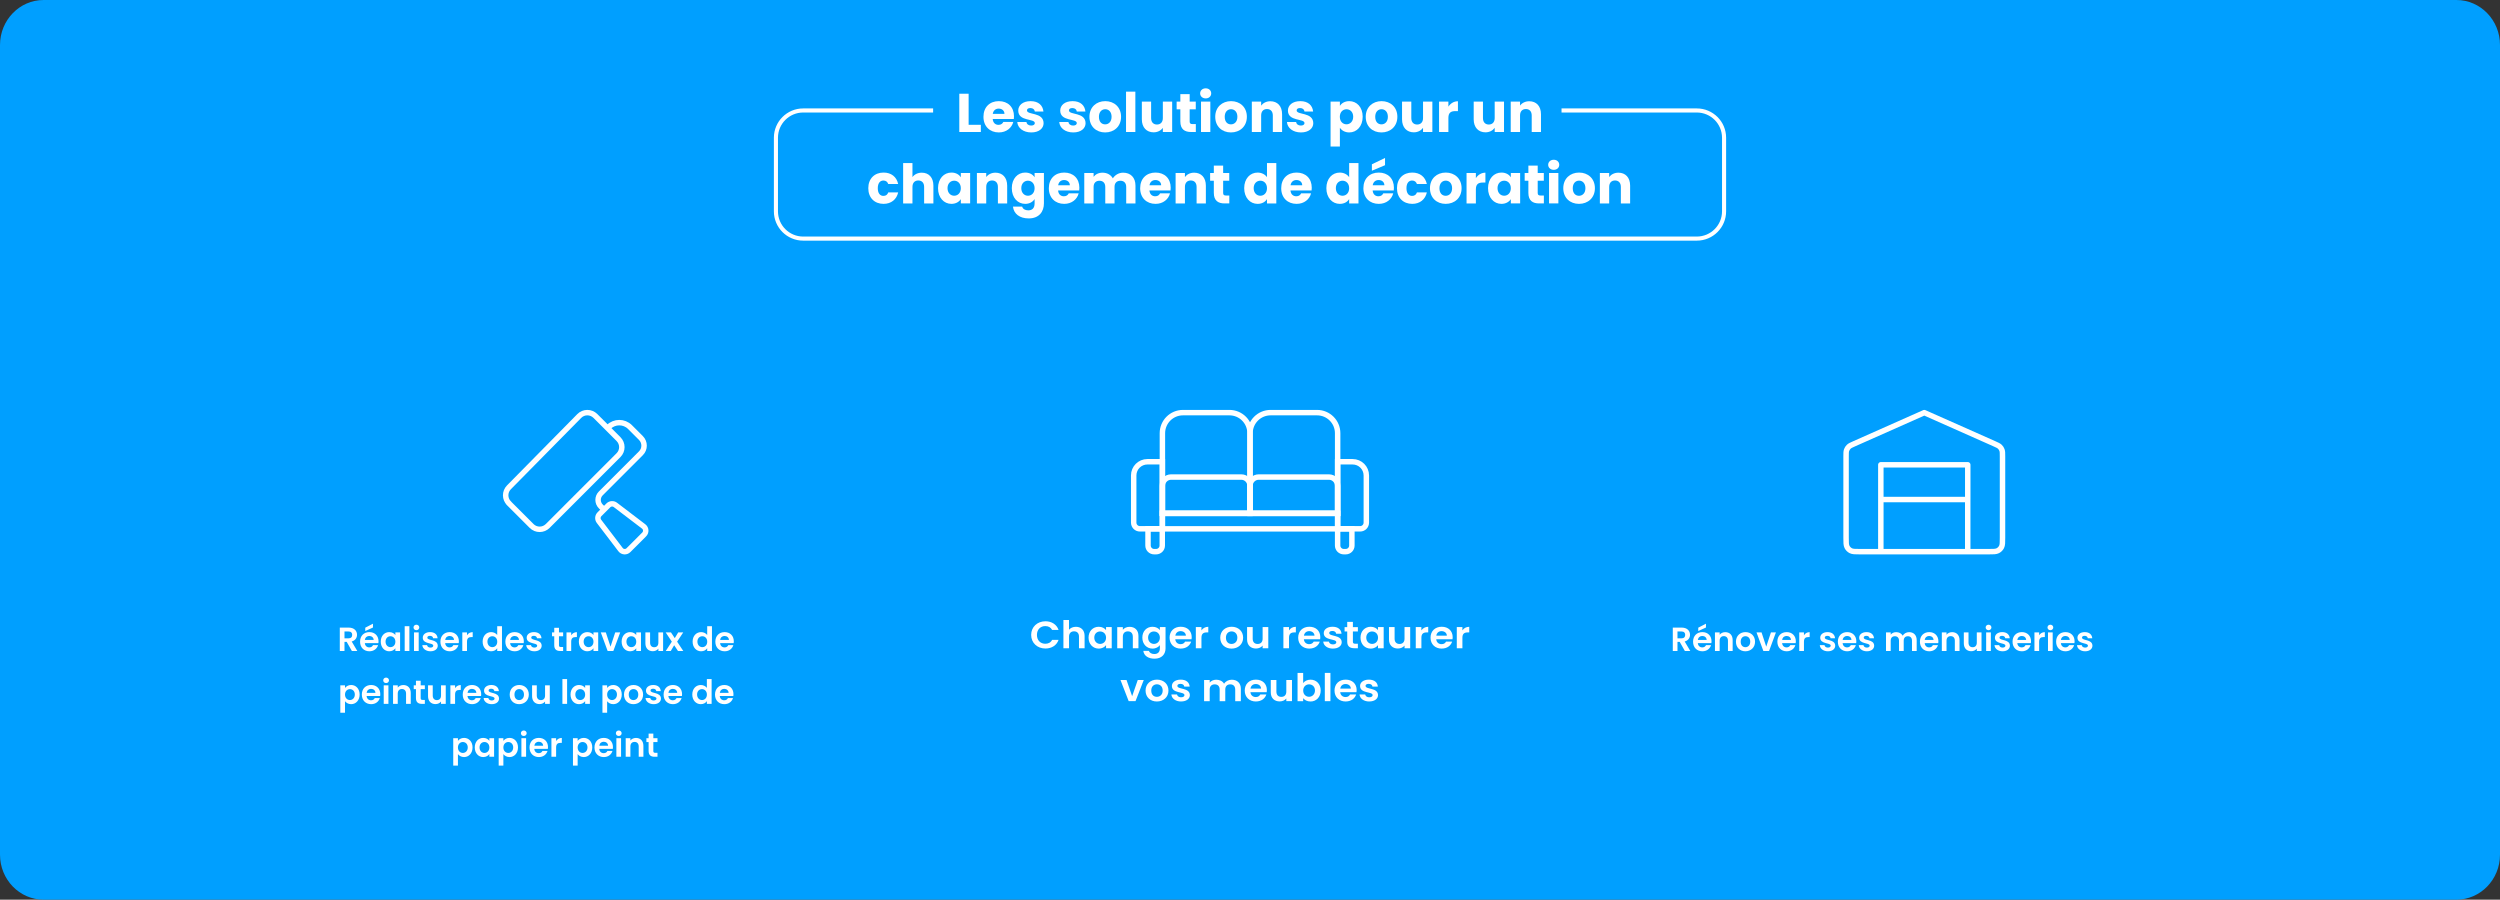 <svg width="917" height="330" viewBox="0 0 917 330" fill="none" xmlns="http://www.w3.org/2000/svg">
<rect x="0" y="0" width="917" height="330" fill="#333333" stroke="none"/>
<g clip-path="url(#clip0_2100_534)">
<path d="M16 0H901C909.84 0 917 7.39 917 16.51V313.49C917 322.61 909.84 330 901 330H16C7.16 330 0 322.61 0 313.49V16.51C0 7.39 7.16 0 16 0Z" fill="#009FFF"/>
<path d="M129.187 232.867C129.187 232.104 128.757 231.625 127.798 231.625H126.359V234.146H127.798C128.757 234.146 129.187 233.641 129.187 232.867ZM124.638 230.198H127.859C129.925 230.198 130.958 231.391 130.958 232.83C130.958 233.875 130.38 234.932 129.003 235.301L131.056 238.781H129.064L127.171 235.437H126.359V238.781H124.638V230.198ZM135.441 233.272C134.618 233.272 133.966 233.801 133.831 234.736H137.064C137.04 233.838 136.327 233.272 135.441 233.272ZM138.675 236.642C138.306 237.896 137.175 238.892 135.491 238.892C133.511 238.892 132.072 237.515 132.072 235.375C132.072 233.223 133.474 231.858 135.491 231.858C137.458 231.858 138.847 233.199 138.847 235.228C138.847 235.449 138.835 235.67 138.798 235.892H133.818C133.904 236.9 134.593 237.466 135.454 237.466C136.191 237.466 136.597 237.097 136.819 236.642H138.675ZM133.978 230.235L136.806 228.772V230.174L133.978 231.465V230.235ZM139.661 235.351C139.661 233.223 141.039 231.858 142.772 231.858C143.867 231.858 144.617 232.375 145.023 232.94V231.969H146.756V238.781H145.023V237.785C144.617 238.375 143.842 238.892 142.76 238.892C141.039 238.892 139.661 237.478 139.661 235.351ZM145.023 235.375C145.023 234.084 144.162 233.371 143.215 233.371C142.293 233.371 141.42 234.059 141.42 235.351C141.42 236.642 142.293 237.379 143.215 237.379C144.162 237.379 145.023 236.666 145.023 235.375ZM148.438 238.781V229.682H150.159V238.781H148.438ZM151.86 238.781V231.969H153.581V238.781H151.86ZM152.733 231.158C152.118 231.158 151.676 230.715 151.676 230.149C151.676 229.584 152.118 229.141 152.733 229.141C153.336 229.141 153.791 229.584 153.791 230.149C153.791 230.715 153.336 231.158 152.733 231.158ZM160.57 236.838C160.57 238.007 159.549 238.892 157.889 238.892C156.18 238.892 154.987 237.896 154.913 236.629H156.647C156.709 237.146 157.188 237.539 157.877 237.539C158.553 237.539 158.922 237.232 158.922 236.838C158.922 235.621 155.073 236.396 155.073 233.9C155.073 232.768 156.082 231.858 157.766 231.858C159.414 231.858 160.41 232.756 160.508 234.109H158.861C158.811 233.58 158.393 233.223 157.717 233.223C157.078 233.223 156.746 233.482 156.746 233.875C156.746 235.117 160.521 234.342 160.57 236.838ZM164.909 233.272C164.086 233.272 163.434 233.801 163.299 234.736H166.532C166.508 233.838 165.795 233.272 164.909 233.272ZM168.143 236.642C167.774 237.896 166.643 238.892 164.959 238.892C162.979 238.892 161.54 237.515 161.54 235.375C161.54 233.223 162.942 231.858 164.959 231.858C166.926 231.858 168.315 233.199 168.315 235.228C168.315 235.449 168.303 235.67 168.266 235.892H163.286C163.372 236.9 164.061 237.466 164.922 237.466C165.659 237.466 166.065 237.097 166.287 236.642H168.143ZM171.293 235.387V238.781H169.572V231.969H171.293V233.027C171.724 232.326 172.437 231.871 173.384 231.871V233.678H172.929C171.908 233.678 171.293 234.072 171.293 235.387ZM177.031 235.351C177.031 233.223 178.408 231.858 180.154 231.858C181.052 231.858 181.912 232.276 182.38 232.916V229.682H184.126V238.781H182.38V237.773C181.974 238.4 181.211 238.892 180.142 238.892C178.408 238.892 177.031 237.478 177.031 235.351ZM182.392 235.375C182.392 234.084 181.531 233.371 180.584 233.371C179.662 233.371 178.789 234.059 178.789 235.351C178.789 236.642 179.662 237.379 180.584 237.379C181.531 237.379 182.392 236.666 182.392 235.375ZM188.734 233.272C187.91 233.272 187.258 233.801 187.123 234.736H190.357C190.332 233.838 189.619 233.272 188.734 233.272ZM191.967 236.642C191.599 237.896 190.467 238.892 188.783 238.892C186.803 238.892 185.364 237.515 185.364 235.375C185.364 233.223 186.766 231.858 188.783 231.858C190.75 231.858 192.14 233.199 192.14 235.228C192.14 235.449 192.127 235.67 192.09 235.892H187.11C187.196 236.9 187.885 237.466 188.746 237.466C189.484 237.466 189.889 237.097 190.111 236.642H191.967ZM198.684 236.838C198.684 238.007 197.663 238.892 196.003 238.892C194.294 238.892 193.101 237.896 193.027 236.629H194.761C194.823 237.146 195.302 237.539 195.991 237.539C196.667 237.539 197.036 237.232 197.036 236.838C197.036 235.621 193.187 236.396 193.187 233.9C193.187 232.768 194.195 231.858 195.88 231.858C197.528 231.858 198.524 232.756 198.622 234.109H196.974C196.925 233.58 196.507 233.223 195.831 233.223C195.191 233.223 194.859 233.482 194.859 233.875C194.859 235.117 198.634 234.342 198.684 236.838ZM203.297 236.666V233.383H202.486V231.969H203.297V230.284H205.031V231.969H206.556V233.383H205.031V236.679C205.031 237.134 205.215 237.33 205.756 237.33H206.556V238.781H205.474C204.17 238.781 203.297 238.228 203.297 236.666ZM209.515 235.387V238.781H207.794V231.969H209.515V233.027C209.946 232.326 210.659 231.871 211.606 231.871V233.678H211.151C210.13 233.678 209.515 234.072 209.515 235.387ZM212.323 235.351C212.323 233.223 213.7 231.858 215.434 231.858C216.528 231.858 217.278 232.375 217.684 232.94V231.969H219.418V238.781H217.684V237.785C217.278 238.375 216.503 238.892 215.421 238.892C213.7 238.892 212.323 237.478 212.323 235.351ZM217.684 235.375C217.684 234.084 216.823 233.371 215.876 233.371C214.954 233.371 214.081 234.059 214.081 235.351C214.081 236.642 214.954 237.379 215.876 237.379C216.823 237.379 217.684 236.666 217.684 235.375ZM220.373 231.969H222.218L223.939 237.195L225.661 231.969H227.493L224.972 238.781H222.882L220.373 231.969ZM228.017 235.351C228.017 233.223 229.394 231.858 231.128 231.858C232.223 231.858 232.973 232.375 233.378 232.94V231.969H235.112V238.781H233.378V237.785C232.973 238.375 232.198 238.892 231.116 238.892C229.394 238.892 228.017 237.478 228.017 235.351ZM233.378 235.375C233.378 234.084 232.518 233.371 231.571 233.371C230.649 233.371 229.776 234.059 229.776 235.351C229.776 236.642 230.649 237.379 231.571 237.379C232.518 237.379 233.378 236.666 233.378 235.375ZM243.225 231.969V238.781H241.491V237.921C241.06 238.498 240.31 238.867 239.462 238.867C237.876 238.867 236.732 237.834 236.732 235.965V231.969H238.454V235.719C238.454 236.814 239.056 237.404 239.966 237.404C240.901 237.404 241.491 236.814 241.491 235.719V231.969H243.225ZM248.686 238.781L247.284 236.666L246.042 238.781H244.198L246.423 235.363L244.173 231.969H246.116L247.505 234.072L248.76 231.969H250.604L248.366 235.363L250.629 238.781H248.686ZM254.051 235.351C254.051 233.223 255.428 231.858 257.174 231.858C258.072 231.858 258.933 232.276 259.4 232.916V229.682H261.146V238.781H259.4V237.773C258.994 238.4 258.232 238.892 257.162 238.892C255.428 238.892 254.051 237.478 254.051 235.351ZM259.412 235.375C259.412 234.084 258.551 233.371 257.605 233.371C256.682 233.371 255.809 234.059 255.809 235.351C255.809 236.642 256.682 237.379 257.605 237.379C258.551 237.379 259.412 236.666 259.412 235.375ZM265.754 233.272C264.93 233.272 264.278 233.801 264.143 234.736H267.377C267.352 233.838 266.639 233.272 265.754 233.272ZM268.988 236.642C268.619 237.896 267.488 238.892 265.803 238.892C263.823 238.892 262.385 237.515 262.385 235.375C262.385 233.223 263.786 231.858 265.803 231.858C267.77 231.858 269.16 233.199 269.16 235.228C269.16 235.449 269.148 235.67 269.111 235.892H264.131C264.217 236.9 264.905 237.466 265.766 237.466C266.504 237.466 266.91 237.097 267.131 236.642H268.988Z" fill="white"/>
<path d="M126.548 252.351C126.954 251.773 127.741 251.257 128.799 251.257C130.545 251.257 131.91 252.622 131.91 254.749C131.91 256.876 130.545 258.29 128.799 258.29C127.729 258.29 126.967 257.762 126.548 257.208V261.426H124.827V251.368H126.548V252.351ZM130.151 254.749C130.151 253.458 129.278 252.769 128.344 252.769C127.421 252.769 126.548 253.482 126.548 254.774C126.548 256.065 127.421 256.778 128.344 256.778C129.278 256.778 130.151 256.04 130.151 254.749ZM136.087 252.671C135.263 252.671 134.612 253.2 134.476 254.134H137.71C137.686 253.237 136.972 252.671 136.087 252.671ZM139.321 256.04C138.952 257.294 137.821 258.29 136.136 258.29C134.157 258.29 132.718 256.913 132.718 254.774C132.718 252.622 134.12 251.257 136.136 251.257C138.104 251.257 139.493 252.597 139.493 254.626C139.493 254.847 139.481 255.069 139.444 255.29H134.464C134.55 256.298 135.239 256.864 136.099 256.864C136.837 256.864 137.243 256.495 137.464 256.04H139.321ZM140.75 258.18V251.368H142.471V258.18H140.75ZM141.623 250.556C141.008 250.556 140.565 250.113 140.565 249.548C140.565 248.982 141.008 248.539 141.623 248.539C142.225 248.539 142.68 248.982 142.68 249.548C142.68 250.113 142.225 250.556 141.623 250.556ZM148.943 258.18V254.417C148.943 253.323 148.341 252.732 147.431 252.732C146.496 252.732 145.894 253.323 145.894 254.417V258.18H144.172V251.368H145.894V252.216C146.336 251.638 147.074 251.269 147.947 251.269C149.533 251.269 150.665 252.302 150.665 254.183V258.18H148.943ZM152.572 256.065V252.782H151.761V251.368H152.572V249.683H154.306V251.368H155.831V252.782H154.306V256.077C154.306 256.532 154.49 256.729 155.031 256.729H155.831V258.18H154.749C153.445 258.18 152.572 257.626 152.572 256.065ZM163.5 251.368V258.18H161.766V257.319C161.336 257.897 160.586 258.266 159.737 258.266C158.151 258.266 157.007 257.233 157.007 255.364V251.368H158.729V255.118C158.729 256.212 159.331 256.802 160.241 256.802C161.176 256.802 161.766 256.212 161.766 255.118V251.368H163.5ZM166.92 254.786V258.18H165.198V251.368H166.92V252.425C167.35 251.724 168.063 251.269 169.01 251.269V253.077H168.555C167.535 253.077 166.92 253.47 166.92 254.786ZM173.096 252.671C172.272 252.671 171.621 253.2 171.485 254.134H174.719C174.695 253.237 173.982 252.671 173.096 252.671ZM176.33 256.04C175.961 257.294 174.83 258.29 173.145 258.29C171.166 258.29 169.727 256.913 169.727 254.774C169.727 252.622 171.129 251.257 173.145 251.257C175.113 251.257 176.502 252.597 176.502 254.626C176.502 254.847 176.49 255.069 176.453 255.29H171.473C171.559 256.298 172.248 256.864 173.109 256.864C173.846 256.864 174.252 256.495 174.473 256.04H176.33ZM183.046 256.237C183.046 257.405 182.026 258.29 180.366 258.29C178.656 258.29 177.464 257.294 177.39 256.028H179.124C179.185 256.544 179.665 256.938 180.353 256.938C181.03 256.938 181.399 256.63 181.399 256.237C181.399 255.02 177.55 255.794 177.55 253.298C177.55 252.167 178.558 251.257 180.243 251.257C181.89 251.257 182.886 252.154 182.985 253.507H181.337C181.288 252.978 180.87 252.622 180.194 252.622C179.554 252.622 179.222 252.88 179.222 253.273C179.222 254.515 182.997 253.741 183.046 256.237ZM193.968 254.774C193.968 256.913 192.394 258.29 190.414 258.29C188.447 258.29 186.959 256.913 186.959 254.774C186.959 252.622 188.496 251.257 190.463 251.257C192.431 251.257 193.968 252.622 193.968 254.774ZM188.705 254.774C188.705 256.126 189.492 256.79 190.414 256.79C191.324 256.79 192.197 256.126 192.197 254.774C192.197 253.409 191.349 252.757 190.439 252.757C189.529 252.757 188.705 253.409 188.705 254.774ZM201.662 251.368V258.18H199.928V257.319C199.498 257.897 198.747 258.266 197.899 258.266C196.313 258.266 195.169 257.233 195.169 255.364V251.368H196.891V255.118C196.891 256.212 197.493 256.802 198.403 256.802C199.338 256.802 199.928 256.212 199.928 255.118V251.368H201.662ZM206.29 258.18V249.08H208.012V258.18H206.29ZM209.27 254.749C209.27 252.622 210.647 251.257 212.381 251.257C213.475 251.257 214.225 251.773 214.631 252.339V251.368H216.365V258.18H214.631V257.184C214.225 257.774 213.451 258.29 212.369 258.29C210.647 258.29 209.27 256.876 209.27 254.749ZM214.631 254.774C214.631 253.482 213.77 252.769 212.824 252.769C211.901 252.769 211.028 253.458 211.028 254.749C211.028 256.04 211.901 256.778 212.824 256.778C213.77 256.778 214.631 256.065 214.631 254.774ZM222.698 252.351C223.103 251.773 223.89 251.257 224.948 251.257C226.694 251.257 228.059 252.622 228.059 254.749C228.059 256.876 226.694 258.29 224.948 258.29C223.878 258.29 223.116 257.762 222.698 257.208V261.426H220.976V251.368H222.698V252.351ZM226.301 254.749C226.301 253.458 225.427 252.769 224.493 252.769C223.571 252.769 222.698 253.482 222.698 254.774C222.698 256.065 223.571 256.778 224.493 256.778C225.427 256.778 226.301 256.04 226.301 254.749ZM235.888 254.774C235.888 256.913 234.314 258.29 232.335 258.29C230.367 258.29 228.879 256.913 228.879 254.774C228.879 252.622 230.417 251.257 232.384 251.257C234.351 251.257 235.888 252.622 235.888 254.774ZM230.626 254.774C230.626 256.126 231.413 256.79 232.335 256.79C233.245 256.79 234.118 256.126 234.118 254.774C234.118 253.409 233.269 252.757 232.359 252.757C231.449 252.757 230.626 253.409 230.626 254.774ZM242.439 256.237C242.439 257.405 241.418 258.29 239.758 258.29C238.049 258.29 236.856 257.294 236.782 256.028H238.516C238.578 256.544 239.057 256.938 239.746 256.938C240.422 256.938 240.791 256.63 240.791 256.237C240.791 255.02 236.942 255.794 236.942 253.298C236.942 252.167 237.95 251.257 239.635 251.257C241.283 251.257 242.279 252.154 242.377 253.507H240.729C240.68 252.978 240.262 252.622 239.586 252.622C238.946 252.622 238.614 252.88 238.614 253.273C238.614 254.515 242.389 253.741 242.439 256.237ZM246.778 252.671C245.954 252.671 245.303 253.2 245.167 254.134H248.401C248.377 253.237 247.664 252.671 246.778 252.671ZM250.012 256.04C249.643 257.294 248.512 258.29 246.827 258.29C244.848 258.29 243.409 256.913 243.409 254.774C243.409 252.622 244.811 251.257 246.827 251.257C248.795 251.257 250.184 252.597 250.184 254.626C250.184 254.847 250.172 255.069 250.135 255.29H245.155C245.241 256.298 245.93 256.864 246.791 256.864C247.528 256.864 247.934 256.495 248.155 256.04H250.012ZM253.928 254.749C253.928 252.622 255.305 251.257 257.051 251.257C257.949 251.257 258.81 251.675 259.277 252.314V249.08H261.023V258.18H259.277V257.171C258.871 257.799 258.109 258.29 257.039 258.29C255.305 258.29 253.928 256.876 253.928 254.749ZM259.289 254.774C259.289 253.482 258.429 252.769 257.482 252.769C256.56 252.769 255.687 253.458 255.687 254.749C255.687 256.04 256.56 256.778 257.482 256.778C258.429 256.778 259.289 256.065 259.289 254.774ZM265.631 252.671C264.807 252.671 264.155 253.2 264.02 254.134H267.254C267.23 253.237 266.516 252.671 265.631 252.671ZM268.865 256.04C268.496 257.294 267.365 258.29 265.68 258.29C263.7 258.29 262.262 256.913 262.262 254.774C262.262 252.622 263.664 251.257 265.68 251.257C267.648 251.257 269.037 252.597 269.037 254.626C269.037 254.847 269.025 255.069 268.988 255.29H264.008C264.094 256.298 264.783 256.864 265.643 256.864C266.381 256.864 266.787 256.495 267.008 256.04H268.865Z" fill="white"/>
<path d="M167.97 271.754C168.376 271.176 169.163 270.659 170.221 270.659C171.967 270.659 173.332 272.024 173.332 274.151C173.332 276.279 171.967 277.693 170.221 277.693C169.151 277.693 168.388 277.164 167.97 276.611V280.828H166.249V270.77H167.97V271.754ZM171.573 274.151C171.573 272.86 170.7 272.172 169.766 272.172C168.843 272.172 167.97 272.885 167.97 274.176C167.97 275.467 168.843 276.18 169.766 276.18C170.7 276.18 171.573 275.442 171.573 274.151ZM174.14 274.151C174.14 272.024 175.517 270.659 177.251 270.659C178.345 270.659 179.095 271.176 179.501 271.741V270.77H181.235V277.582H179.501V276.586C179.095 277.176 178.321 277.693 177.239 277.693C175.517 277.693 174.14 276.279 174.14 274.151ZM179.501 274.176C179.501 272.885 178.64 272.172 177.693 272.172C176.771 272.172 175.898 272.86 175.898 274.151C175.898 275.442 176.771 276.18 177.693 276.18C178.64 276.18 179.501 275.467 179.501 274.176ZM184.638 271.754C185.043 271.176 185.83 270.659 186.888 270.659C188.634 270.659 189.999 272.024 189.999 274.151C189.999 276.279 188.634 277.693 186.888 277.693C185.818 277.693 185.056 277.164 184.638 276.611V280.828H182.916V270.77H184.638V271.754ZM188.24 274.151C188.24 272.86 187.367 272.172 186.433 272.172C185.511 272.172 184.638 272.885 184.638 274.176C184.638 275.467 185.511 276.18 186.433 276.18C187.367 276.18 188.24 275.442 188.24 274.151ZM191.25 277.582V270.77H192.971V277.582H191.25ZM192.123 269.958C191.508 269.958 191.065 269.516 191.065 268.95C191.065 268.384 191.508 267.942 192.123 267.942C192.725 267.942 193.18 268.384 193.18 268.95C193.18 269.516 192.725 269.958 192.123 269.958ZM197.599 272.073C196.775 272.073 196.123 272.602 195.988 273.537H199.222C199.197 272.639 198.484 272.073 197.599 272.073ZM200.833 275.442C200.464 276.697 199.332 277.693 197.648 277.693C195.668 277.693 194.229 276.316 194.229 274.176C194.229 272.024 195.631 270.659 197.648 270.659C199.615 270.659 201.005 271.999 201.005 274.028C201.005 274.25 200.992 274.471 200.956 274.692H195.976C196.062 275.701 196.75 276.266 197.611 276.266C198.349 276.266 198.755 275.897 198.976 275.442H200.833ZM203.983 274.188V277.582H202.261V270.77H203.983V271.827C204.413 271.126 205.126 270.671 206.073 270.671V272.479H205.618C204.598 272.479 203.983 272.873 203.983 274.188ZM211.884 271.754C212.29 271.176 213.077 270.659 214.134 270.659C215.88 270.659 217.245 272.024 217.245 274.151C217.245 276.279 215.88 277.693 214.134 277.693C213.065 277.693 212.302 277.164 211.884 276.611V280.828H210.163V270.77H211.884V271.754ZM215.487 274.151C215.487 272.86 214.614 272.172 213.679 272.172C212.757 272.172 211.884 272.885 211.884 274.176C211.884 275.467 212.757 276.18 213.679 276.18C214.614 276.18 215.487 275.442 215.487 274.151ZM221.423 272.073C220.599 272.073 219.947 272.602 219.812 273.537H223.046C223.021 272.639 222.308 272.073 221.423 272.073ZM224.657 275.442C224.288 276.697 223.157 277.693 221.472 277.693C219.492 277.693 218.054 276.316 218.054 274.176C218.054 272.024 219.455 270.659 221.472 270.659C223.439 270.659 224.829 271.999 224.829 274.028C224.829 274.25 224.817 274.471 224.78 274.692H219.8C219.886 275.701 220.574 276.266 221.435 276.266C222.173 276.266 222.579 275.897 222.8 275.442H224.657ZM226.085 277.582V270.77H227.807V277.582H226.085ZM226.958 269.958C226.344 269.958 225.901 269.516 225.901 268.95C225.901 268.384 226.344 267.942 226.958 267.942C227.561 267.942 228.016 268.384 228.016 268.95C228.016 269.516 227.561 269.958 226.958 269.958ZM234.279 277.582V273.819C234.279 272.725 233.676 272.135 232.766 272.135C231.832 272.135 231.229 272.725 231.229 273.819V277.582H229.508V270.77H231.229V271.618C231.672 271.04 232.41 270.671 233.283 270.671C234.869 270.671 236 271.704 236 273.586V277.582H234.279ZM237.908 275.467V272.184H237.096V270.77H237.908V269.085H239.642V270.77H241.166V272.184H239.642V275.479C239.642 275.934 239.826 276.131 240.367 276.131H241.166V277.582H240.084C238.781 277.582 237.908 277.029 237.908 275.467Z" fill="white"/>
<path d="M355.291 34.379V45.779H359.771V48.419H351.871V34.379H355.291Z" fill="white"/>
<path d="M366.37 48.578C363.09 48.578 360.73 46.378 360.73 42.838C360.73 39.298 363.05 37.098 366.37 37.098C369.69 37.098 371.93 39.258 371.93 42.658C371.93 42.978 371.91 43.318 371.87 43.658H364.13C364.25 45.118 365.15 45.798 366.25 45.798C367.21 45.798 367.75 45.318 368.03 44.718H371.67C371.13 46.898 369.15 48.578 366.37 48.578ZM364.15 41.758H368.43C368.43 40.538 367.47 39.838 366.33 39.838C365.19 39.838 364.35 40.518 364.15 41.758Z" fill="white"/>
<path d="M378.271 48.578C375.291 48.578 373.291 46.918 373.131 44.758H376.511C376.591 45.538 377.291 46.058 378.231 46.058C379.111 46.058 379.571 45.658 379.571 45.158C379.571 43.358 373.491 44.658 373.491 40.558C373.491 38.658 375.111 37.098 378.031 37.098C380.951 37.098 382.511 38.698 382.731 40.898H379.571C379.471 40.138 378.891 39.638 377.931 39.638C377.131 39.638 376.691 39.958 376.691 40.498C376.691 42.278 382.731 41.018 382.791 45.178C382.791 47.118 381.071 48.578 378.271 48.578Z" fill="white"/>
<path d="M393.669 48.578C390.689 48.578 388.689 46.918 388.529 44.758H391.909C391.989 45.538 392.689 46.058 393.629 46.058C394.509 46.058 394.969 45.658 394.969 45.158C394.969 43.358 388.889 44.658 388.889 40.558C388.889 38.658 390.509 37.098 393.429 37.098C396.349 37.098 397.909 38.698 398.129 40.898H394.969C394.869 40.138 394.289 39.638 393.329 39.638C392.529 39.638 392.089 39.958 392.089 40.498C392.089 42.278 398.129 41.018 398.189 45.178C398.189 47.118 396.469 48.578 393.669 48.578Z" fill="white"/>
<path d="M405.369 48.578C402.089 48.578 399.609 46.378 399.609 42.838C399.609 39.298 402.149 37.098 405.409 37.098C408.669 37.098 411.209 39.298 411.209 42.838C411.209 46.378 408.649 48.578 405.369 48.578ZM405.369 45.618C406.589 45.618 407.729 44.718 407.729 42.838C407.729 40.958 406.609 40.058 405.409 40.058C404.209 40.058 403.089 40.938 403.089 42.838C403.089 44.738 404.129 45.618 405.369 45.618Z" fill="white"/>
<path d="M413.029 33.617H416.449V48.417H413.029V33.617Z" fill="white"/>
<path d="M429.95 48.418H426.53V46.898C425.85 47.858 424.65 48.538 423.15 48.538C420.57 48.538 418.83 46.758 418.83 43.778V37.258H422.23V43.318C422.23 44.838 423.09 45.678 424.37 45.678C425.65 45.678 426.53 44.838 426.53 43.318V37.258H429.95V48.418Z" fill="white"/>
<path d="M432.95 40.099H431.59V37.259H432.95V34.539H436.37V37.259H438.61V40.099H436.37V44.579C436.37 45.239 436.65 45.519 437.41 45.519H438.63V48.419H436.89C434.57 48.419 432.95 47.439 432.95 44.539V40.099Z" fill="white"/>
<path d="M440.211 34.258C440.211 33.218 441.031 32.398 442.251 32.398C443.471 32.398 444.271 33.218 444.271 34.258C444.271 35.298 443.451 36.098 442.251 36.098C441.051 36.098 440.211 35.278 440.211 34.258ZM440.531 37.258H443.951V48.418H440.531V37.258Z" fill="white"/>
<path d="M451.51 48.578C448.23 48.578 445.75 46.378 445.75 42.838C445.75 39.298 448.29 37.098 451.55 37.098C454.81 37.098 457.35 39.298 457.35 42.838C457.35 46.378 454.79 48.578 451.51 48.578ZM451.51 45.618C452.73 45.618 453.87 44.718 453.87 42.838C453.87 40.958 452.75 40.058 451.55 40.058C450.35 40.058 449.23 40.938 449.23 42.838C449.23 44.738 450.27 45.618 451.51 45.618Z" fill="white"/>
<path d="M466.87 42.357C466.87 40.837 466.03 39.997 464.73 39.997C463.43 39.997 462.59 40.837 462.59 42.357V48.417H459.17V37.257H462.59V38.737C463.27 37.797 464.47 37.137 465.97 37.137C468.55 37.137 470.27 38.897 470.27 41.897V48.417H466.87V42.357Z" fill="white"/>
<path d="M477.191 48.578C474.211 48.578 472.211 46.918 472.051 44.758H475.431C475.511 45.538 476.211 46.058 477.151 46.058C478.031 46.058 478.491 45.658 478.491 45.158C478.491 43.358 472.411 44.658 472.411 40.558C472.411 38.658 474.031 37.098 476.951 37.098C479.871 37.098 481.431 38.698 481.651 40.898H478.491C478.391 40.138 477.811 39.638 476.851 39.638C476.051 39.638 475.611 39.958 475.611 40.498C475.611 42.278 481.651 41.018 481.711 45.178C481.711 47.118 479.991 48.578 477.191 48.578Z" fill="white"/>
<path d="M494.911 37.098C497.651 37.098 499.831 39.298 499.831 42.818C499.831 46.338 497.651 48.578 494.911 48.578C493.271 48.578 492.091 47.798 491.471 46.858V53.738H488.051V37.258H491.471V38.838C492.091 37.858 493.271 37.098 494.911 37.098ZM493.891 40.078C492.611 40.078 491.451 41.058 491.451 42.838C491.451 44.618 492.611 45.598 493.891 45.598C495.171 45.598 496.351 44.598 496.351 42.818C496.351 41.038 495.191 40.078 493.891 40.078Z" fill="white"/>
<path d="M506.711 48.578C503.431 48.578 500.951 46.378 500.951 42.838C500.951 39.298 503.491 37.098 506.751 37.098C510.011 37.098 512.551 39.298 512.551 42.838C512.551 46.378 509.991 48.578 506.711 48.578ZM506.711 45.618C507.931 45.618 509.071 44.718 509.071 42.838C509.071 40.958 507.951 40.058 506.751 40.058C505.551 40.058 504.431 40.938 504.431 42.838C504.431 44.738 505.471 45.618 506.711 45.618Z" fill="white"/>
<path d="M525.39 48.418H521.969V46.898C521.289 47.858 520.09 48.538 518.59 48.538C516.01 48.538 514.27 46.758 514.27 43.778V37.258H517.669V43.318C517.669 44.838 518.53 45.678 519.81 45.678C521.09 45.678 521.969 44.838 521.969 43.318V37.258H525.39V48.418Z" fill="white"/>
<path d="M531.27 48.417H527.85V37.257H531.27V39.117C532.05 37.937 533.27 37.137 534.77 37.137V40.757H533.83C532.21 40.757 531.27 41.317 531.27 43.237V48.417Z" fill="white"/>
<path d="M551.671 48.418H548.251V46.898C547.571 47.858 546.371 48.538 544.871 48.538C542.291 48.538 540.551 46.758 540.551 43.778V37.258H543.951V43.318C543.951 44.838 544.811 45.678 546.091 45.678C547.371 45.678 548.251 44.838 548.251 43.318V37.258H551.671V48.418Z" fill="white"/>
<path d="M561.831 42.357C561.831 40.837 560.991 39.997 559.691 39.997C558.391 39.997 557.551 40.837 557.551 42.357V48.417H554.131V37.257H557.551V38.737C558.231 37.797 559.431 37.137 560.931 37.137C563.511 37.137 565.231 38.897 565.231 41.897V48.417H561.831V42.357Z" fill="white"/>
<path d="M324.09 63.297C326.89 63.297 328.87 64.837 329.45 67.497H325.81C325.53 66.717 324.97 66.217 324.03 66.217C322.81 66.217 321.97 67.177 321.97 69.037C321.97 70.897 322.81 71.857 324.03 71.857C324.97 71.857 325.51 71.397 325.81 70.577H329.45C328.87 73.157 326.89 74.777 324.09 74.777C320.81 74.777 318.49 72.577 318.49 69.037C318.49 65.497 320.81 63.297 324.09 63.297Z" fill="white"/>
<path d="M331.27 59.82H334.69V64.96C335.37 64 336.59 63.34 338.13 63.34C340.67 63.34 342.37 65.1 342.37 68.1V74.62H338.97V68.56C338.97 67.04 338.13 66.2 336.83 66.2C335.53 66.2 334.69 67.04 334.69 68.56V74.62H331.27V59.82Z" fill="white"/>
<path d="M348.99 63.297C350.65 63.297 351.83 64.057 352.43 65.037V63.457H355.85V74.617H352.43V73.037C351.81 74.017 350.63 74.777 348.97 74.777C346.25 74.777 344.07 72.537 344.07 69.017C344.07 65.497 346.25 63.297 348.99 63.297ZM349.99 66.277C348.71 66.277 347.55 67.237 347.55 69.017C347.55 70.797 348.71 71.797 349.99 71.797C351.27 71.797 352.43 70.817 352.43 69.037C352.43 67.257 351.29 66.277 349.99 66.277Z" fill="white"/>
<path d="M366.03 68.56C366.03 67.04 365.19 66.2 363.89 66.2C362.59 66.2 361.75 67.04 361.75 68.56V74.62H358.33V63.46H361.75V64.94C362.43 64 363.63 63.34 365.13 63.34C367.71 63.34 369.43 65.1 369.43 68.1V74.62H366.03V68.56Z" fill="white"/>
<path d="M376.051 63.297C377.691 63.297 378.891 64.037 379.491 65.037V63.457H382.911V74.597C382.911 77.577 381.191 80.117 377.331 80.117C374.011 80.117 371.851 78.437 371.551 75.777H374.931C375.151 76.617 375.991 77.157 377.171 77.157C378.471 77.157 379.491 76.477 379.491 74.597V73.017C378.871 73.997 377.691 74.777 376.051 74.777C373.311 74.777 371.131 72.537 371.131 69.017C371.131 65.497 373.311 63.297 376.051 63.297ZM377.051 66.277C375.771 66.277 374.611 67.237 374.611 69.017C374.611 70.797 375.771 71.797 377.051 71.797C378.331 71.797 379.491 70.817 379.491 69.037C379.491 67.257 378.351 66.277 377.051 66.277Z" fill="white"/>
<path d="M390.351 74.777C387.071 74.777 384.711 72.577 384.711 69.037C384.711 65.497 387.031 63.297 390.351 63.297C393.671 63.297 395.911 65.457 395.911 68.857C395.911 69.177 395.891 69.517 395.851 69.857H388.111C388.231 71.317 389.131 71.997 390.231 71.997C391.191 71.997 391.731 71.517 392.011 70.917H395.651C395.111 73.097 393.131 74.777 390.351 74.777ZM388.131 67.957H392.411C392.411 66.737 391.451 66.037 390.311 66.037C389.171 66.037 388.331 66.717 388.131 67.957Z" fill="white"/>
<path d="M413.091 68.56C413.091 67.1 412.251 66.3 410.951 66.3C409.651 66.3 408.811 67.1 408.811 68.56V74.62H405.411V68.56C405.411 67.1 404.571 66.3 403.271 66.3C401.971 66.3 401.131 67.1 401.131 68.56V74.62H397.711V63.46H401.131V64.86C401.791 63.96 402.931 63.34 404.391 63.34C406.071 63.34 407.431 64.08 408.191 65.42C408.931 64.24 410.331 63.34 411.951 63.34C414.711 63.34 416.491 65.1 416.491 68.1V74.62H413.091V68.56Z" fill="white"/>
<path d="M423.851 74.777C420.571 74.777 418.211 72.577 418.211 69.037C418.211 65.497 420.531 63.297 423.851 63.297C427.171 63.297 429.411 65.457 429.411 68.857C429.411 69.177 429.391 69.517 429.351 69.857H421.611C421.731 71.317 422.631 71.997 423.731 71.997C424.691 71.997 425.231 71.517 425.511 70.917H429.151C428.611 73.097 426.631 74.777 423.851 74.777ZM421.631 67.957H425.911C425.911 66.737 424.951 66.037 423.811 66.037C422.671 66.037 421.831 66.717 421.631 67.957Z" fill="white"/>
<path d="M438.911 68.56C438.911 67.04 438.071 66.2 436.771 66.2C435.471 66.2 434.631 67.04 434.631 68.56V74.62H431.211V63.46H434.631V64.94C435.311 64 436.511 63.34 438.011 63.34C440.591 63.34 442.311 65.1 442.311 68.1V74.62H438.911V68.56Z" fill="white"/>
<path d="M445.231 66.298H443.871V63.458H445.231V60.738H448.651V63.458H450.891V66.298H448.651V70.778C448.651 71.438 448.931 71.718 449.691 71.718H450.911V74.618H449.171C446.851 74.618 445.231 73.638 445.231 70.738V66.298Z" fill="white"/>
<path d="M461.291 63.3C462.771 63.3 464.051 63.98 464.731 65V59.82H468.151V74.62H464.731V73.02C464.111 74.04 462.931 74.78 461.291 74.78C458.551 74.78 456.371 72.54 456.371 69.02C456.371 65.5 458.551 63.3 461.291 63.3ZM462.291 66.28C461.011 66.28 459.851 67.24 459.851 69.02C459.851 70.8 461.011 71.8 462.291 71.8C463.571 71.8 464.731 70.82 464.731 69.04C464.731 67.26 463.591 66.28 462.291 66.28Z" fill="white"/>
<path d="M475.591 74.777C472.311 74.777 469.951 72.577 469.951 69.037C469.951 65.497 472.271 63.297 475.591 63.297C478.911 63.297 481.151 65.457 481.151 68.857C481.151 69.177 481.131 69.517 481.091 69.857H473.351C473.471 71.317 474.371 71.997 475.471 71.997C476.431 71.997 476.971 71.517 477.251 70.917H480.891C480.351 73.097 478.371 74.777 475.591 74.777ZM473.371 67.957H477.651C477.651 66.737 476.691 66.037 475.551 66.037C474.411 66.037 473.571 66.717 473.371 67.957Z" fill="white"/>
<path d="M491.43 63.3C492.91 63.3 494.19 63.98 494.87 65V59.82H498.29V74.62H494.87V73.02C494.25 74.04 493.07 74.78 491.43 74.78C488.69 74.78 486.51 72.54 486.51 69.02C486.51 65.5 488.69 63.3 491.43 63.3ZM492.43 66.28C491.15 66.28 489.99 67.24 489.99 69.02C489.99 70.8 491.15 71.8 492.43 71.8C493.71 71.8 494.87 70.82 494.87 69.04C494.87 67.26 493.73 66.28 492.43 66.28Z" fill="white"/>
<path d="M505.73 74.778C502.45 74.778 500.09 72.578 500.09 69.037C500.09 65.498 502.41 63.297 505.73 63.297C509.05 63.297 511.29 65.457 511.29 68.858C511.29 69.177 511.27 69.517 511.23 69.858H503.49C503.61 71.317 504.51 71.998 505.61 71.998C506.57 71.998 507.11 71.517 507.39 70.918H511.03C510.49 73.097 508.51 74.778 505.73 74.778ZM508.03 57.938V60.597L503.21 62.617V60.258L508.03 57.938ZM503.51 67.957H507.79C507.79 66.737 506.83 66.037 505.69 66.037C504.55 66.037 503.71 66.718 503.51 67.957Z" fill="white"/>
<path d="M518.01 63.297C520.81 63.297 522.79 64.837 523.37 67.497H519.73C519.45 66.717 518.89 66.217 517.95 66.217C516.73 66.217 515.89 67.177 515.89 69.037C515.89 70.897 516.73 71.857 517.95 71.857C518.89 71.857 519.43 71.397 519.73 70.577H523.37C522.79 73.157 520.81 74.777 518.01 74.777C514.73 74.777 512.41 72.577 512.41 69.037C512.41 65.497 514.73 63.297 518.01 63.297Z" fill="white"/>
<path d="M530.27 74.777C526.99 74.777 524.51 72.577 524.51 69.037C524.51 65.497 527.05 63.297 530.31 63.297C533.57 63.297 536.11 65.497 536.11 69.037C536.11 72.577 533.55 74.777 530.27 74.777ZM530.27 71.817C531.49 71.817 532.63 70.917 532.63 69.037C532.63 67.157 531.51 66.257 530.31 66.257C529.11 66.257 527.99 67.137 527.99 69.037C527.99 70.937 529.03 71.817 530.27 71.817Z" fill="white"/>
<path d="M541.35 74.62H537.93V63.46H541.35V65.32C542.13 64.14 543.35 63.34 544.85 63.34V66.96H543.91C542.29 66.96 541.35 67.52 541.35 69.44V74.62Z" fill="white"/>
<path d="M550.731 63.297C552.391 63.297 553.571 64.057 554.171 65.037V63.457H557.591V74.617H554.171V73.037C553.551 74.017 552.371 74.777 550.711 74.777C547.991 74.777 545.811 72.537 545.811 69.017C545.811 65.497 547.991 63.297 550.731 63.297ZM551.731 66.277C550.451 66.277 549.291 67.237 549.291 69.017C549.291 70.797 550.451 71.797 551.731 71.797C553.011 71.797 554.171 70.817 554.171 69.037C554.171 67.257 553.031 66.277 551.731 66.277Z" fill="white"/>
<path d="M560.61 66.298H559.25V63.458H560.61V60.738H564.03V63.458H566.27V66.298H564.03V70.778C564.03 71.438 564.31 71.718 565.07 71.718H566.29V74.618H564.55C562.23 74.618 560.61 73.638 560.61 70.738V66.298Z" fill="white"/>
<path d="M567.871 60.458C567.871 59.418 568.691 58.598 569.911 58.598C571.131 58.598 571.931 59.418 571.931 60.458C571.931 61.498 571.111 62.298 569.911 62.298C568.711 62.298 567.871 61.478 567.871 60.458ZM568.191 63.458H571.611V74.618H568.191V63.458Z" fill="white"/>
<path d="M579.17 74.777C575.89 74.777 573.41 72.577 573.41 69.037C573.41 65.497 575.95 63.297 579.21 63.297C582.47 63.297 585.01 65.497 585.01 69.037C585.01 72.577 582.45 74.777 579.17 74.777ZM579.17 71.817C580.39 71.817 581.53 70.917 581.53 69.037C581.53 67.157 580.41 66.257 579.21 66.257C578.01 66.257 576.89 67.137 576.89 69.037C576.89 70.937 577.93 71.817 579.17 71.817Z" fill="white"/>
<path d="M594.53 68.56C594.53 67.04 593.69 66.2 592.39 66.2C591.09 66.2 590.25 67.04 590.25 68.56V74.62H586.83V63.46H590.25V64.94C590.93 64 592.13 63.34 593.63 63.34C596.21 63.34 597.93 65.1 597.93 68.1V74.62H594.53V68.56Z" fill="white"/>
<path d="M342.269 40.52H294.609C289.089 40.52 284.609 44.999 284.609 50.52V77.519C284.609 83.04 289.089 87.519 294.609 87.519H622.389C627.909 87.519 632.389 83.04 632.389 77.519V50.52C632.389 44.999 627.909 40.52 622.389 40.52H572.769" stroke="white" stroke-width="1.5" stroke-miterlimit="10"/>
<path d="M383.45 227.879C385.73 227.879 387.59 229.039 388.28 231.049H385.91C385.42 230.109 384.54 229.649 383.43 229.649C381.63 229.649 380.35 230.899 380.35 232.889C380.35 234.879 381.63 236.129 383.43 236.129C384.54 236.129 385.42 235.669 385.91 234.709H388.28C387.59 236.729 385.73 237.879 383.45 237.879C380.49 237.879 378.23 235.819 378.23 232.889C378.23 229.959 380.48 227.889 383.45 227.889V227.879Z" fill="white"/>
<path d="M390.051 227.42H392.111V230.99C392.641 230.33 393.551 229.91 394.651 229.91C396.491 229.91 397.831 231.09 397.831 233.23V237.78H395.771V233.49C395.771 232.24 395.051 231.57 393.961 231.57C392.871 231.57 392.121 232.24 392.121 233.49V237.78H390.061V227.41L390.051 227.42Z" fill="white"/>
<path d="M403.001 229.898C404.311 229.898 405.211 230.488 405.701 231.128V230.018H407.781V237.778H405.701V236.648C405.211 237.318 404.281 237.908 402.991 237.908C400.931 237.908 399.281 236.298 399.281 233.878C399.281 231.458 400.931 229.898 403.011 229.898H403.001ZM403.531 231.618C402.421 231.618 401.381 232.408 401.381 233.878C401.381 235.348 402.431 236.188 403.531 236.188C404.631 236.188 405.701 235.378 405.701 233.908C405.701 232.438 404.671 231.628 403.531 231.628V231.618Z" fill="white"/>
<path d="M415.511 233.502C415.511 232.252 414.791 231.582 413.701 231.582C412.611 231.582 411.861 232.252 411.861 233.502V237.792H409.801V230.032H411.861V231.002C412.391 230.342 413.281 229.922 414.321 229.922C416.221 229.922 417.581 231.102 417.581 233.242V237.792H415.521V233.502H415.511Z" fill="white"/>
<path d="M422.74 229.898C424.02 229.898 424.95 230.458 425.44 231.128V230.018H427.52V237.838C427.52 239.938 426.16 241.608 423.48 241.608C421.18 241.608 419.57 240.518 419.37 238.738H421.42C421.63 239.438 422.39 239.898 423.42 239.898C424.56 239.898 425.44 239.278 425.44 237.838V236.638C424.95 237.308 424.02 237.908 422.74 237.908C420.66 237.908 419.01 236.298 419.01 233.878C419.01 231.458 420.66 229.898 422.74 229.898ZM423.27 231.618C422.16 231.618 421.12 232.408 421.12 233.878C421.12 235.348 422.17 236.188 423.27 236.188C424.37 236.188 425.44 235.378 425.44 233.908C425.44 232.438 424.41 231.628 423.27 231.628V231.618Z" fill="white"/>
<path d="M433.1 237.911C430.73 237.911 429 236.341 429 233.901C429 231.461 430.68 229.891 433.1 229.891C435.52 229.891 437.12 231.421 437.12 233.731C437.12 233.981 437.11 234.231 437.06 234.491H431.09C431.19 235.641 432.02 236.281 433.05 236.281C433.93 236.281 434.42 235.861 434.69 235.341H436.92C436.48 236.771 435.12 237.901 433.1 237.901V237.911ZM431.11 233.171H434.99C434.96 232.151 434.11 231.501 433.04 231.501C432.05 231.501 431.27 232.101 431.11 233.171Z" fill="white"/>
<path d="M440.691 237.78H438.631V230.02H440.691V231.23C441.211 230.43 442.061 229.91 443.201 229.91V231.97H442.651C441.431 231.97 440.691 232.42 440.691 233.92V237.79V237.78Z" fill="white"/>
<path d="M451.72 237.911C449.36 237.911 447.58 236.341 447.58 233.901C447.58 231.461 449.42 229.891 451.78 229.891C454.14 229.891 455.98 231.441 455.98 233.901C455.98 236.361 454.09 237.911 451.72 237.911ZM451.72 236.201C452.81 236.201 453.86 235.441 453.86 233.901C453.86 232.361 452.84 231.601 451.75 231.601C450.66 231.601 449.67 232.341 449.67 233.901C449.67 235.461 450.61 236.201 451.72 236.201Z" fill="white"/>
<path d="M465.21 237.78H463.13V236.8C462.61 237.46 461.71 237.88 460.7 237.88C458.8 237.88 457.43 236.7 457.43 234.57V230.02H459.49V234.29C459.49 235.54 460.21 236.21 461.3 236.21C462.39 236.21 463.13 235.54 463.13 234.29V230.02H465.21V237.78Z" fill="white"/>
<path d="M472.81 237.78H470.75V230.02H472.81V231.23C473.33 230.43 474.18 229.91 475.32 229.91V231.97H474.77C473.55 231.97 472.81 232.42 472.81 233.92V237.79V237.78Z" fill="white"/>
<path d="M480.27 237.911C477.9 237.911 476.17 236.341 476.17 233.901C476.17 231.461 477.85 229.891 480.27 229.891C482.69 229.891 484.29 231.421 484.29 233.731C484.29 233.981 484.27 234.231 484.23 234.491H478.26C478.36 235.641 479.19 236.281 480.22 236.281C481.1 236.281 481.59 235.861 481.86 235.341H484.09C483.65 236.771 482.29 237.901 480.27 237.901V237.911ZM478.28 233.171H482.16C482.13 232.151 481.28 231.501 480.21 231.501C479.22 231.501 478.44 232.101 478.28 233.171Z" fill="white"/>
<path d="M488.931 237.911C486.881 237.911 485.451 236.781 485.361 235.331H487.441C487.511 235.921 488.091 236.371 488.911 236.371C489.731 236.371 490.161 236.021 490.161 235.571C490.161 234.181 485.551 235.071 485.551 232.221C485.551 230.931 486.761 229.891 488.781 229.891C490.801 229.891 491.951 230.911 492.071 232.451H490.101C490.041 231.851 489.541 231.441 488.731 231.441C487.961 231.441 487.561 231.731 487.561 232.181C487.561 233.591 492.091 232.711 492.141 235.561C492.141 236.891 490.921 237.901 488.931 237.901V237.911Z" fill="white"/>
<path d="M494.161 231.632H493.191V230.022H494.161V228.102H496.241V230.022H498.071V231.632H496.241V235.382C496.241 235.902 496.461 236.122 497.111 236.122H498.071V237.772H496.771C495.211 237.772 494.161 237.142 494.161 235.362V231.622V231.632Z" fill="white"/>
<path d="M502.751 229.898C504.061 229.898 504.961 230.488 505.451 231.128V230.018H507.531V237.778H505.451V236.648C504.961 237.318 504.031 237.908 502.741 237.908C500.681 237.908 499.031 236.298 499.031 233.878C499.031 231.458 500.681 229.898 502.761 229.898H502.751ZM503.291 231.618C502.181 231.618 501.141 232.408 501.141 233.878C501.141 235.348 502.191 236.188 503.291 236.188C504.391 236.188 505.461 235.378 505.461 233.908C505.461 232.438 504.431 231.628 503.291 231.628V231.618Z" fill="white"/>
<path d="M517.26 237.78H515.18V236.8C514.66 237.46 513.76 237.88 512.75 237.88C510.85 237.88 509.48 236.7 509.48 234.57V230.02H511.54V234.29C511.54 235.54 512.26 236.21 513.35 236.21C514.44 236.21 515.18 235.54 515.18 234.29V230.02H517.26V237.78Z" fill="white"/>
<path d="M521.361 237.78H519.301V230.02H521.361V231.23C521.881 230.43 522.731 229.91 523.871 229.91V231.97H523.331C522.111 231.97 521.371 232.42 521.371 233.92V237.79L521.361 237.78Z" fill="white"/>
<path d="M528.821 237.911C526.451 237.911 524.721 236.341 524.721 233.901C524.721 231.461 526.401 229.891 528.821 229.891C531.241 229.891 532.841 231.421 532.841 233.731C532.841 233.981 532.831 234.231 532.781 234.491H526.811C526.911 235.641 527.741 236.281 528.771 236.281C529.651 236.281 530.141 235.861 530.411 235.341H532.641C532.201 236.771 530.841 237.901 528.821 237.901V237.911ZM526.831 233.171H530.711C530.681 232.151 529.831 231.501 528.761 231.501C527.771 231.501 526.991 232.101 526.831 233.171Z" fill="white"/>
<path d="M536.41 237.78H534.35V230.02H536.41V231.23C536.93 230.43 537.78 229.91 538.92 229.91V231.97H538.37C537.15 231.97 536.41 232.42 536.41 233.92V237.79V237.78Z" fill="white"/>
<path d="M413.21 249.422L415.27 255.372L417.33 249.422H419.53L416.51 257.182H414L410.99 249.422H413.2H413.21Z" fill="white"/>
<path d="M424.331 257.309C421.971 257.309 420.191 255.739 420.191 253.299C420.191 250.859 422.031 249.289 424.391 249.289C426.751 249.289 428.591 250.839 428.591 253.299C428.591 255.759 426.701 257.309 424.331 257.309ZM424.331 255.599C425.421 255.599 426.471 254.839 426.471 253.299C426.471 251.759 425.451 250.999 424.361 250.999C423.271 250.999 422.281 251.739 422.281 253.299C422.281 254.859 423.221 255.599 424.331 255.599Z" fill="white"/>
<path d="M433.23 257.309C431.18 257.309 429.75 256.179 429.66 254.729H431.74C431.81 255.319 432.39 255.769 433.21 255.769C434.03 255.769 434.46 255.419 434.46 254.969C434.46 253.579 429.85 254.469 429.85 251.619C429.85 250.329 431.06 249.289 433.08 249.289C435.1 249.289 436.25 250.309 436.37 251.849H434.39C434.33 251.249 433.83 250.839 433.02 250.839C432.25 250.839 431.86 251.129 431.86 251.579C431.86 252.999 436.39 252.109 436.44 254.959C436.44 256.289 435.22 257.299 433.23 257.299V257.309Z" fill="white"/>
<path d="M453.07 252.9C453.07 251.67 452.35 251.02 451.26 251.02C450.17 251.02 449.43 251.66 449.43 252.9V257.19H447.37V252.9C447.37 251.67 446.65 251.02 445.56 251.02C444.47 251.02 443.72 251.66 443.72 252.9V257.19H441.66V249.43H443.72V250.37C444.24 249.73 445.11 249.32 446.12 249.32C447.39 249.32 448.43 249.84 448.99 250.8C449.52 249.92 450.6 249.32 451.79 249.32C453.75 249.32 455.14 250.5 455.14 252.64V257.19H453.08V252.9H453.07Z" fill="white"/>
<path d="M460.67 257.309C458.3 257.309 456.57 255.739 456.57 253.299C456.57 250.859 458.25 249.289 460.67 249.289C463.09 249.289 464.69 250.819 464.69 253.129C464.69 253.379 464.67 253.629 464.63 253.889H458.66C458.76 255.039 459.59 255.679 460.62 255.679C461.5 255.679 461.99 255.259 462.26 254.739H464.49C464.05 256.169 462.69 257.299 460.67 257.299V257.309ZM458.68 252.569H462.56C462.53 251.549 461.68 250.899 460.61 250.899C459.62 250.899 458.84 251.499 458.68 252.569Z" fill="white"/>
<path d="M473.901 257.182H471.821V256.202C471.301 256.862 470.401 257.282 469.391 257.282C467.491 257.282 466.121 256.102 466.121 253.972V249.422H468.181V253.692C468.181 254.942 468.901 255.612 469.991 255.612C471.081 255.612 471.821 254.942 471.821 253.692V249.422H473.901V257.182Z" fill="white"/>
<path d="M480.701 249.3C482.791 249.3 484.431 250.85 484.431 253.28C484.431 255.71 482.791 257.31 480.701 257.31C479.421 257.31 478.501 256.75 478.001 256.08V257.19H475.941V246.82H478.001V250.56C478.501 249.85 479.461 249.3 480.701 249.3ZM480.161 251.02C479.051 251.02 478.011 251.83 478.011 253.3C478.011 254.77 479.061 255.58 480.161 255.58C481.261 255.58 482.331 254.74 482.331 253.27C482.331 251.8 481.281 251.02 480.161 251.02Z" fill="white"/>
<path d="M485.941 246.82H488.001V257.19H485.941V246.82Z" fill="white"/>
<path d="M493.6 257.309C491.23 257.309 489.5 255.739 489.5 253.299C489.5 250.859 491.18 249.289 493.6 249.289C496.02 249.289 497.62 250.819 497.62 253.129C497.62 253.379 497.6 253.629 497.56 253.889H491.59C491.69 255.039 492.52 255.679 493.55 255.679C494.43 255.679 494.92 255.259 495.19 254.739H497.42C496.98 256.169 495.62 257.299 493.6 257.299V257.309ZM491.61 252.569H495.49C495.46 251.549 494.61 250.899 493.54 250.899C492.55 250.899 491.77 251.499 491.61 252.569Z" fill="white"/>
<path d="M502.25 257.309C500.2 257.309 498.77 256.179 498.68 254.729H500.76C500.83 255.319 501.41 255.769 502.23 255.769C503.05 255.769 503.48 255.419 503.48 254.969C503.48 253.579 498.87 254.469 498.87 251.619C498.87 250.329 500.08 249.289 502.1 249.289C504.12 249.289 505.27 250.309 505.39 251.849H503.42C503.36 251.249 502.86 250.839 502.05 250.839C501.28 250.839 500.88 251.129 500.88 251.579C500.88 252.999 505.41 252.109 505.46 254.959C505.46 256.289 504.24 257.299 502.25 257.299V257.309Z" fill="white"/>
<path d="M618.129 232.867C618.129 232.104 617.698 231.625 616.739 231.625H615.3V234.146H616.739C617.698 234.146 618.129 233.641 618.129 232.867ZM613.579 230.198H616.801C618.866 230.198 619.899 231.391 619.899 232.83C619.899 233.875 619.321 234.932 617.944 235.301L619.998 238.781H618.006L616.112 235.437H615.3V238.781H613.579V230.198ZM624.383 233.272C623.559 233.272 622.907 233.801 622.772 234.736H626.006C625.981 233.838 625.268 233.272 624.383 233.272ZM627.617 236.642C627.248 237.896 626.117 238.892 624.432 238.892C622.452 238.892 621.014 237.515 621.014 235.375C621.014 233.223 622.415 231.858 624.432 231.858C626.399 231.858 627.789 233.199 627.789 235.228C627.789 235.449 627.777 235.67 627.74 235.892H622.76C622.846 236.9 623.534 237.466 624.395 237.466C625.133 237.466 625.539 237.097 625.76 236.642H627.617ZM622.92 230.235L625.748 228.772V230.174L622.92 231.465V230.235ZM633.816 238.781V235.019C633.816 233.924 633.214 233.334 632.304 233.334C631.369 233.334 630.767 233.924 630.767 235.019V238.781H629.045V231.969H630.767V232.818C631.21 232.24 631.947 231.871 632.82 231.871C634.407 231.871 635.538 232.904 635.538 234.785V238.781H633.816ZM643.753 235.375C643.753 237.515 642.18 238.892 640.2 238.892C638.232 238.892 636.745 237.515 636.745 235.375C636.745 233.223 638.282 231.858 640.249 231.858C642.216 231.858 643.753 233.223 643.753 235.375ZM638.491 235.375C638.491 236.728 639.278 237.392 640.2 237.392C641.11 237.392 641.983 236.728 641.983 235.375C641.983 234.01 641.134 233.359 640.224 233.359C639.314 233.359 638.491 234.01 638.491 235.375ZM644.291 231.969H646.135L647.857 237.195L649.578 231.969H651.41L648.89 238.781H646.799L644.291 231.969ZM655.304 233.272C654.48 233.272 653.828 233.801 653.693 234.736H656.927C656.902 233.838 656.189 233.272 655.304 233.272ZM658.538 236.642C658.169 237.896 657.038 238.892 655.353 238.892C653.373 238.892 651.935 237.515 651.935 235.375C651.935 233.223 653.336 231.858 655.353 231.858C657.32 231.858 658.71 233.199 658.71 235.228C658.71 235.449 658.698 235.67 658.661 235.892H653.681C653.767 236.9 654.455 237.466 655.316 237.466C656.054 237.466 656.46 237.097 656.681 236.642H658.538ZM661.688 235.387V238.781H659.966V231.969H661.688V233.027C662.118 232.326 662.831 231.871 663.778 231.871V233.678H663.323C662.303 233.678 661.688 234.072 661.688 235.387ZM673.155 236.838C673.155 238.007 672.135 238.892 670.475 238.892C668.765 238.892 667.573 237.896 667.499 236.629H669.233C669.294 237.146 669.774 237.539 670.462 237.539C671.139 237.539 671.507 237.232 671.507 236.838C671.507 235.621 667.659 236.396 667.659 233.9C667.659 232.768 668.667 231.858 670.352 231.858C671.999 231.858 672.995 232.756 673.094 234.109H671.446C671.397 233.58 670.979 233.223 670.302 233.223C669.663 233.223 669.331 233.482 669.331 233.875C669.331 235.117 673.106 234.342 673.155 236.838ZM677.495 233.272C676.671 233.272 676.019 233.801 675.884 234.736H679.118C679.093 233.838 678.38 233.272 677.495 233.272ZM680.729 236.642C680.36 237.896 679.229 238.892 677.544 238.892C675.564 238.892 674.126 237.515 674.126 235.375C674.126 233.223 675.527 231.858 677.544 231.858C679.511 231.858 680.901 233.199 680.901 235.228C680.901 235.449 680.889 235.67 680.852 235.892H675.872C675.958 236.9 676.646 237.466 677.507 237.466C678.245 237.466 678.651 237.097 678.872 236.642H680.729ZM687.445 236.838C687.445 238.007 686.424 238.892 684.764 238.892C683.055 238.892 681.862 237.896 681.789 236.629H683.522C683.584 237.146 684.063 237.539 684.752 237.539C685.428 237.539 685.797 237.232 685.797 236.838C685.797 235.621 681.948 236.396 681.948 233.9C681.948 232.768 682.957 231.858 684.641 231.858C686.289 231.858 687.285 232.756 687.383 234.109H685.736C685.686 233.58 685.268 233.223 684.592 233.223C683.953 233.223 683.621 233.482 683.621 233.875C683.621 235.117 687.396 234.342 687.445 236.838ZM701.318 238.781V235.019C701.318 233.936 700.715 233.371 699.805 233.371C698.883 233.371 698.28 233.936 698.28 235.019V238.781H696.559V235.019C696.559 233.936 695.956 233.371 695.046 233.371C694.112 233.371 693.509 233.936 693.509 235.019V238.781H691.788V231.969H693.509V232.793C693.94 232.227 694.665 231.871 695.514 231.871C696.571 231.871 697.444 232.326 697.912 233.174C698.354 232.399 699.252 231.871 700.248 231.871C701.883 231.871 703.039 232.904 703.039 234.785V238.781H701.318ZM707.599 233.272C706.775 233.272 706.124 233.801 705.988 234.736H709.222C709.198 233.838 708.485 233.272 707.599 233.272ZM710.833 236.642C710.464 237.896 709.333 238.892 707.648 238.892C705.669 238.892 704.23 237.515 704.23 235.375C704.23 233.223 705.632 231.858 707.648 231.858C709.616 231.858 711.005 233.199 711.005 235.228C711.005 235.449 710.993 235.67 710.956 235.892H705.976C706.062 236.9 706.751 237.466 707.612 237.466C708.349 237.466 708.755 237.097 708.976 236.642H710.833ZM717.033 238.781V235.019C717.033 233.924 716.43 233.334 715.52 233.334C714.586 233.334 713.983 233.924 713.983 235.019V238.781H712.262V231.969H713.983V232.818C714.426 232.24 715.164 231.871 716.037 231.871C717.623 231.871 718.754 232.904 718.754 234.785V238.781H717.033ZM726.822 231.969V238.781H725.089V237.921C724.658 238.498 723.908 238.867 723.06 238.867C721.473 238.867 720.33 237.834 720.33 235.965V231.969H722.051V235.719C722.051 236.814 722.654 237.404 723.564 237.404C724.498 237.404 725.089 236.814 725.089 235.719V231.969H726.822ZM728.521 238.781V231.969H730.242V238.781H728.521ZM729.394 231.158C728.779 231.158 728.336 230.715 728.336 230.149C728.336 229.584 728.779 229.141 729.394 229.141C729.996 229.141 730.451 229.584 730.451 230.149C730.451 230.715 729.996 231.158 729.394 231.158ZM737.231 236.838C737.231 238.007 736.21 238.892 734.55 238.892C732.841 238.892 731.648 237.896 731.574 236.629H733.308C733.37 237.146 733.849 237.539 734.538 237.539C735.214 237.539 735.583 237.232 735.583 236.838C735.583 235.621 731.734 236.396 731.734 233.9C731.734 232.768 732.742 231.858 734.427 231.858C736.075 231.858 737.071 232.756 737.169 234.109H735.521C735.472 233.58 735.054 233.223 734.378 233.223C733.738 233.223 733.406 233.482 733.406 233.875C733.406 235.117 737.181 234.342 737.231 236.838ZM741.57 233.272C740.746 233.272 740.095 233.801 739.959 234.736H743.193C743.169 233.838 742.456 233.272 741.57 233.272ZM744.804 236.642C744.435 237.896 743.304 238.892 741.619 238.892C739.64 238.892 738.201 237.515 738.201 235.375C738.201 233.223 739.603 231.858 741.619 231.858C743.587 231.858 744.976 233.199 744.976 235.228C744.976 235.449 744.964 235.67 744.927 235.892H739.947C740.033 236.9 740.722 237.466 741.583 237.466C742.32 237.466 742.726 237.097 742.947 236.642H744.804ZM747.954 235.387V238.781H746.233V231.969H747.954V233.027C748.385 232.326 749.098 231.871 750.045 231.871V233.678H749.59C748.569 233.678 747.954 234.072 747.954 235.387ZM751.204 238.781V231.969H752.926V238.781H751.204ZM752.077 231.158C751.462 231.158 751.02 230.715 751.02 230.149C751.02 229.584 751.462 229.141 752.077 229.141C752.68 229.141 753.135 229.584 753.135 230.149C753.135 230.715 752.68 231.158 752.077 231.158ZM757.553 233.272C756.729 233.272 756.078 233.801 755.942 234.736H759.176C759.152 233.838 758.438 233.272 757.553 233.272ZM760.787 236.642C760.418 237.896 759.287 238.892 757.602 238.892C755.623 238.892 754.184 237.515 754.184 235.375C754.184 233.223 755.586 231.858 757.602 231.858C759.57 231.858 760.959 233.199 760.959 235.228C760.959 235.449 760.947 235.67 760.91 235.892H755.93C756.016 236.9 756.705 237.466 757.565 237.466C758.303 237.466 758.709 237.097 758.93 236.642H760.787ZM767.503 236.838C767.503 238.007 766.483 238.892 764.823 238.892C763.113 238.892 761.921 237.896 761.847 236.629H763.581C763.642 237.146 764.122 237.539 764.81 237.539C765.487 237.539 765.855 237.232 765.855 236.838C765.855 235.621 762.007 236.396 762.007 233.9C762.007 232.768 763.015 231.858 764.7 231.858C766.347 231.858 767.343 232.756 767.442 234.109H765.794C765.745 233.58 765.327 233.223 764.65 233.223C764.011 233.223 763.679 233.482 763.679 233.875C763.679 235.117 767.454 234.342 767.503 236.838Z" fill="white"/>
<path d="M186.7 184.632L195 192.932C196.63 194.562 199.26 194.562 200.89 192.932L226.87 166.952C228.5 165.322 228.5 162.692 226.87 161.062L218.38 152.572C216.75 150.942 214.09 150.942 212.47 152.592L186.68 178.752C185.07 180.382 185.08 183.002 186.7 184.622V184.632Z" stroke="white" stroke-width="2" stroke-miterlimit="10"/>
<path d="M223.229 156.651C225.399 154.481 228.909 154.481 231.079 156.651L235.089 160.661C236.639 162.211 236.639 164.721 235.089 166.261L220.369 180.981C219.049 182.301 219.049 184.431 220.369 185.751L221.589 186.971" stroke="white" stroke-width="2" stroke-miterlimit="10"/>
<path d="M236.3 196.014L230.52 201.794C229.69 202.624 228.32 202.534 227.61 201.594L219.71 191.224C219.11 190.444 219.19 189.334 219.88 188.634L223.14 185.374C223.84 184.674 224.94 184.604 225.73 185.204L236.1 193.104C237.03 193.814 237.12 195.184 236.3 196.014Z" stroke="white" stroke-width="2" stroke-miterlimit="10"/>
<path d="M433.909 151.352H450.959C455.129 151.352 458.509 154.732 458.509 158.902V188.302H426.369V158.902C426.369 154.732 429.749 151.352 433.919 151.352H433.909Z" stroke="white" stroke-width="2" stroke-miterlimit="10"/>
<path d="M429.559 174.98H455.299C457.069 174.98 458.499 176.42 458.499 178.18V188.3H426.359V178.18C426.359 176.41 427.799 174.98 429.559 174.98Z" stroke="white" stroke-width="2" stroke-miterlimit="10"/>
<path d="M466.05 151.352H483.1C487.27 151.352 490.65 154.732 490.65 158.902V188.302H458.51V158.902C458.51 154.732 461.89 151.352 466.06 151.352H466.05Z" stroke="white" stroke-width="2" stroke-miterlimit="10"/>
<path d="M461.7 174.98H487.44C489.21 174.98 490.64 176.42 490.64 178.18V188.3H458.5V178.18C458.5 176.41 459.94 174.98 461.7 174.98Z" stroke="white" stroke-width="2" stroke-miterlimit="10"/>
<path d="M420.86 169.371H426.36V193.971H418.12C416.86 193.971 415.84 192.951 415.84 191.691V174.401C415.84 171.621 418.09 169.371 420.87 169.371H420.86Z" stroke="white" stroke-width="2" stroke-miterlimit="10"/>
<path d="M498.88 193.973H490.64V169.373H496.14C498.92 169.373 501.17 171.623 501.17 174.403V191.693C501.17 192.953 500.15 193.973 498.89 193.973H498.88Z" stroke="white" stroke-width="2" stroke-miterlimit="10"/>
<path d="M490.649 188.312H426.359V193.982H490.649V188.312Z" stroke="white" stroke-width="2" stroke-miterlimit="10"/>
<path d="M421.09 193.973H426.32V200.093C426.32 201.343 425.31 202.353 424.06 202.353H423.35C422.1 202.353 421.09 201.343 421.09 200.093V193.973Z" stroke="white" stroke-width="2" stroke-miterlimit="10"/>
<path d="M490.641 193.973H495.871V200.093C495.871 201.343 494.861 202.353 493.611 202.353H492.901C491.651 202.353 490.641 201.343 490.641 200.093V193.973Z" stroke="white" stroke-width="2" stroke-miterlimit="10"/>
<path d="M689.891 202.352H682.241C680.451 202.352 679.561 202.352 678.881 202.002C678.281 201.692 677.791 201.212 677.491 200.612C677.141 199.932 677.141 199.042 677.141 197.252V167.412C677.141 166.212 677.141 165.612 677.331 165.092C677.501 164.632 677.771 164.212 678.121 163.872C678.521 163.482 679.071 163.242 680.171 162.752L705.831 151.352L731.491 162.752C732.591 163.242 733.131 163.482 733.541 163.872C733.901 164.212 734.171 164.632 734.331 165.092C734.521 165.612 734.521 166.212 734.521 167.412V197.252C734.521 199.042 734.521 199.932 734.171 200.612C733.861 201.212 733.381 201.702 732.781 202.002C732.101 202.352 731.211 202.352 729.421 202.352H721.771H689.891ZM689.891 202.352V183.232M689.891 183.232V170.482H721.771V183.232H689.891ZM721.761 202.352V183.232" stroke="white" stroke-width="2" stroke-linecap="round" stroke-linejoin="round"/>
</g>
<defs>
<clipPath id="clip0_2100_534">
<rect width="917" height="330" fill="white"/>
</clipPath>
</defs>
</svg>
